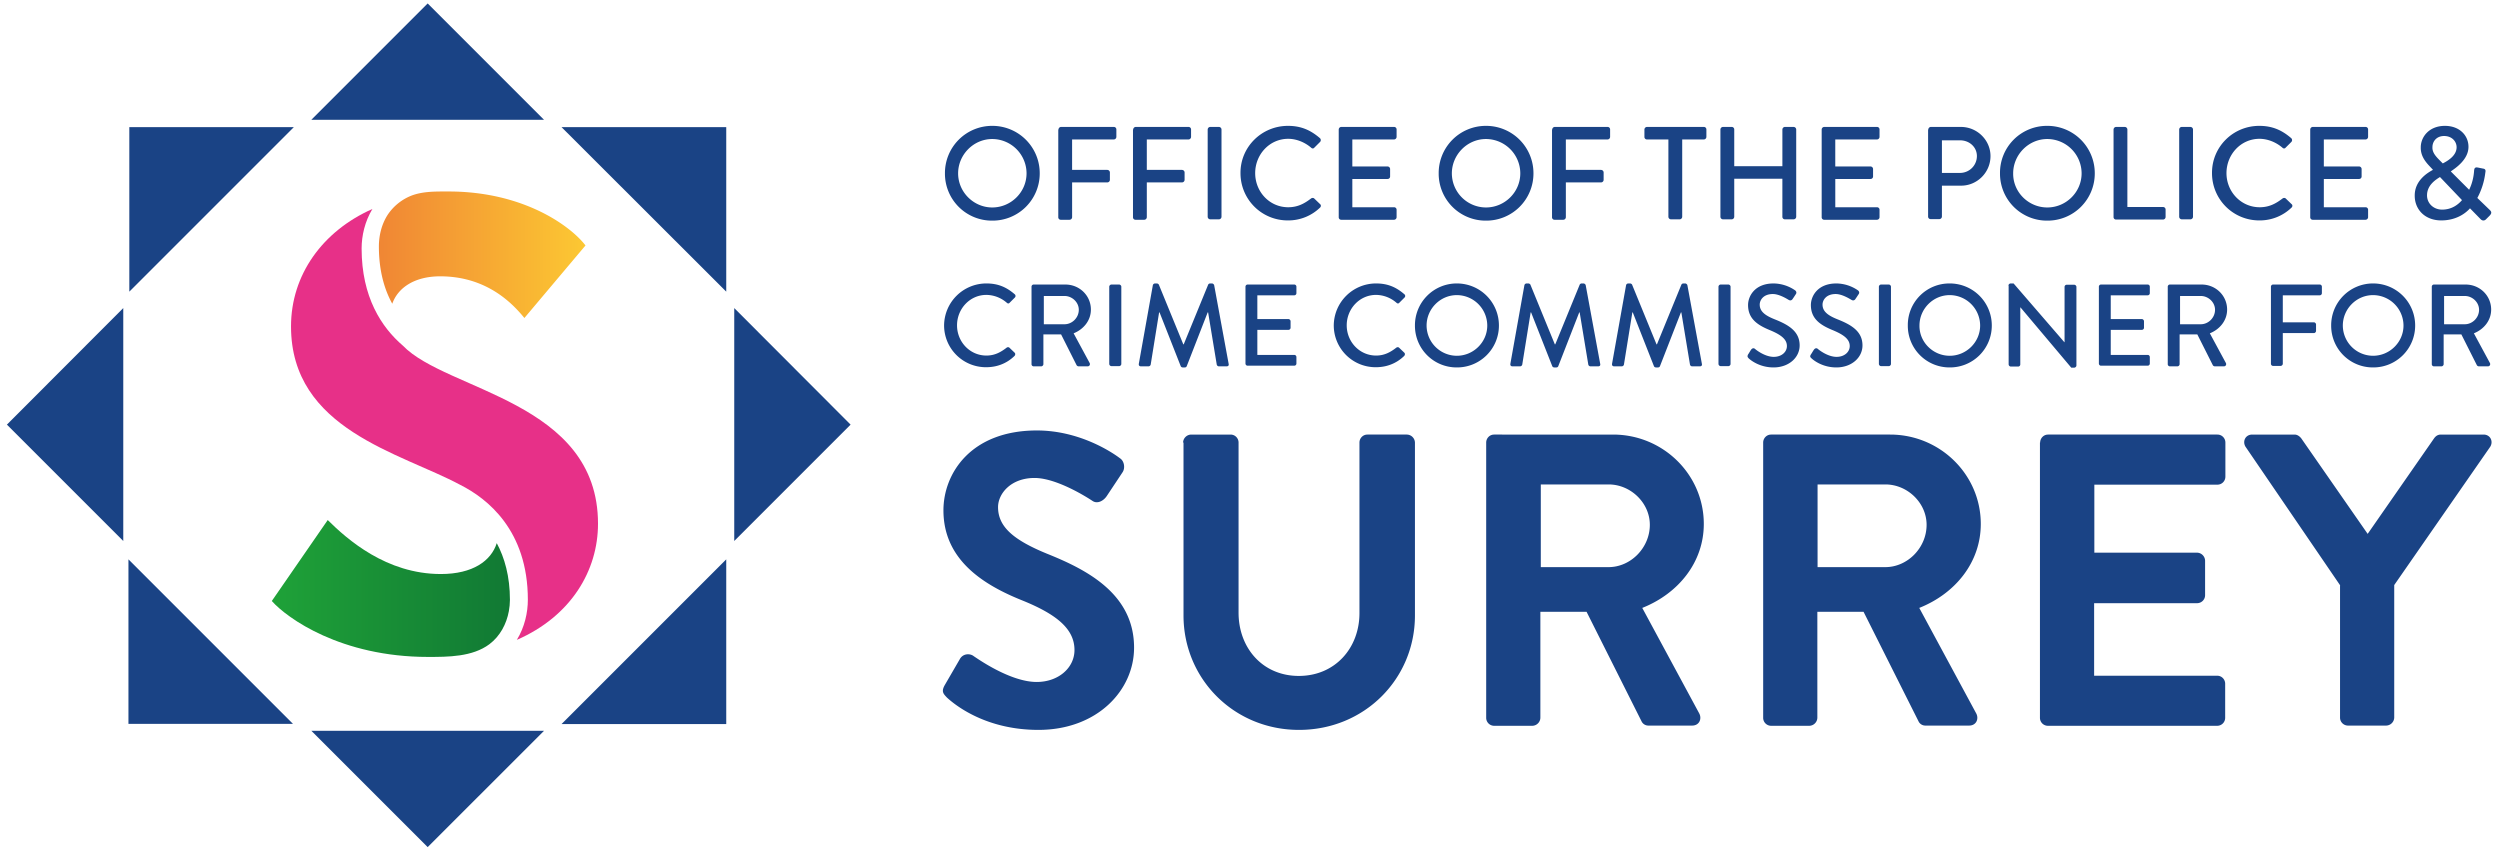 <svg width="221" height="75" viewBox="0 0 221 75" xmlns="http://www.w3.org/2000/svg">
    <defs>
        <linearGradient x1=".039%" y1="49.948%" x2="100.019%" y2="49.948%" id="nj8cw55haa">
            <stop stop-color="#F08634" offset="0%"/>
            <stop stop-color="#F08634" offset="0%"/>
            <stop stop-color="#FCC833" offset="100%"/>
        </linearGradient>
        <linearGradient x1=".006%" y1="49.962%" x2="99.976%" y2="49.962%" id="wab8t24s9b">
            <stop stop-color="#1FA238" offset="0%"/>
            <stop stop-color="#117934" offset="100%"/>
        </linearGradient>
    </defs>
    <g fill-rule="nonzero" fill="none">
        <path d="M35.612 30.553c-1.89-1.622-3.645-4.293-3.645-8.587 0-1.126.286-2.386.954-3.493-4.428 1.966-7.195 5.84-7.195 10.382 0 9.122 9.676 11.164 14.962 14.008 2.386 1.202 5.974 4.007 5.974 10.152 0 1.145-.286 2.424-.973 3.55 4.809-2.1 7.175-6.145 7.175-10.267 0-10.84-13.378-11.718-17.252-15.745" fill="#E73088"/>
        <path fill="#1A4385" d="M11.432 11.24v14.542L25.974 11.24zM64.2 11.24H49.64L64.2 25.782zM11.355 63.989h14.543L11.355 49.447zM64.2 49.447l-14.56 14.56H64.2zM.61 37.538l10.287 10.286V27.233zM75.193 37.538 64.907 27.233v20.591zM37.807.305 27.52 10.592h20.573zM37.807 74.885 48.093 64.6H27.52z"/>
        <path d="M35.86 17.08a4.524 4.524 0 0 0-2.137 1.68c-.554.84-.802 1.85-.802 2.843 0 2.118.477 3.779 1.183 5.057.496-1.412 1.966-2.423 4.237-2.423 4.199 0 6.47 2.5 7.443 3.683l5.401-6.412c-1.298-1.699-5.458-4.771-12.1-4.771h-.4c-.955 0-1.928.019-2.825.343" fill="url(#nj8cw55haa)" transform="translate(.573 .19)"/>
        <path d="M23.455 52.939c1.355 1.527 6.126 4.943 13.798 4.943 1.794 0 3.932 0 5.44-1.126.934-.706 1.507-1.775 1.717-2.92.057-.325.095-.668.095-.992 0-2.1-.477-3.74-1.164-5.02-.496 1.565-2.118 2.73-4.943 2.73-4.828 0-8.282-3.073-10-4.772l-4.943 7.157z" fill="url(#wab8t24s9b)" transform="translate(.573 .19)"/>
        <g fill="#1A4385">
            <path d="M87.713 11.126a4.186 4.186 0 0 1 4.199 4.198 4.17 4.17 0 0 1-4.199 4.18 4.154 4.154 0 0 1-4.18-4.18 4.17 4.17 0 0 1 4.18-4.198zm0 7.214c1.66 0 3.034-1.355 3.034-3.016a3.042 3.042 0 0 0-3.034-3.034c-1.66 0-3.015 1.393-3.015 3.034 0 1.66 1.374 3.016 3.015 3.016zM93.572 11.45c0-.114.095-.229.229-.229h4.657a.22.22 0 0 1 .229.23v.648a.232.232 0 0 1-.23.23h-3.683v2.69h3.111c.115 0 .23.096.23.23v.648a.232.232 0 0 1-.23.229h-3.11v3.072a.232.232 0 0 1-.23.23h-.763a.22.22 0 0 1-.23-.23V11.45h.02zM100.175 11.45c0-.114.096-.229.23-.229h4.656a.22.22 0 0 1 .229.23v.648a.232.232 0 0 1-.23.23h-3.682v2.69h3.11c.115 0 .23.096.23.23v.648a.232.232 0 0 1-.23.229h-3.11v3.072a.232.232 0 0 1-.23.23h-.763a.22.22 0 0 1-.229-.23V11.45h.02zM106.76 11.45c0-.114.095-.229.228-.229h.764c.114 0 .229.096.229.23v7.71a.232.232 0 0 1-.23.228h-.763a.232.232 0 0 1-.229-.229v-7.71zM113.859 11.126c1.183 0 2.023.4 2.824 1.088a.237.237 0 0 1 .02.324l-.516.515c-.076.096-.19.096-.286 0-.554-.477-1.298-.782-2.023-.782-1.66 0-2.92 1.393-2.92 3.034 0 1.642 1.26 3.016 2.92 3.016.859 0 1.45-.344 2.004-.764.095-.076.21-.076.286-.019l.535.515c.095.077.076.23-.02.306a4.03 4.03 0 0 1-2.824 1.126 4.17 4.17 0 0 1-4.199-4.18c-.019-2.309 1.87-4.179 4.199-4.179zM118.344 11.45c0-.114.095-.229.229-.229h4.656a.22.22 0 0 1 .23.23v.648a.232.232 0 0 1-.23.23h-3.683v2.385h3.11c.115 0 .23.095.23.229v.649a.22.22 0 0 1-.23.229h-3.11v2.5h3.683a.22.22 0 0 1 .23.229v.648a.232.232 0 0 1-.23.23h-4.656a.22.22 0 0 1-.23-.23V11.45zM131.36 11.126a4.186 4.186 0 0 1 4.198 4.198 4.17 4.17 0 0 1-4.199 4.18 4.154 4.154 0 0 1-4.179-4.18 4.17 4.17 0 0 1 4.18-4.198zm0 7.214c1.66 0 3.034-1.355 3.034-3.016a3.042 3.042 0 0 0-3.035-3.034c-1.66 0-3.015 1.393-3.015 3.034a3.022 3.022 0 0 0 3.015 3.016zM137.218 11.45c0-.114.096-.229.23-.229h4.656a.22.22 0 0 1 .23.23v.648a.232.232 0 0 1-.23.23h-3.683v2.69h3.11c.115 0 .23.096.23.23v.648a.232.232 0 0 1-.23.229h-3.11v3.072a.232.232 0 0 1-.23.23h-.763a.22.22 0 0 1-.229-.23V11.45h.02zM147.505 12.328h-1.908a.22.22 0 0 1-.23-.229v-.649c0-.114.096-.229.23-.229h5.019a.22.22 0 0 1 .229.23v.648a.232.232 0 0 1-.23.23h-1.908v6.831a.232.232 0 0 1-.229.23h-.763a.232.232 0 0 1-.229-.23v-6.832h.02zM152.085 11.45c0-.114.096-.229.23-.229h.763a.22.22 0 0 1 .229.23v3.244h4.256V11.45c0-.114.095-.229.229-.229h.763c.115 0 .23.096.23.23v7.71a.232.232 0 0 1-.23.228h-.763a.22.22 0 0 1-.23-.229v-3.358h-4.255v3.358a.232.232 0 0 1-.23.23h-.763a.232.232 0 0 1-.229-.23v-7.71zM161.036 11.45c0-.114.096-.229.23-.229h4.656a.22.22 0 0 1 .229.23v.648a.232.232 0 0 1-.23.23h-3.683v2.385h3.111c.115 0 .23.095.23.229v.649a.22.22 0 0 1-.23.229h-3.11v2.5h3.683a.22.22 0 0 1 .229.229v.648a.232.232 0 0 1-.23.23h-4.656a.22.22 0 0 1-.229-.23V11.45zM170.464 11.45c0-.114.095-.229.229-.229h2.653c1.431 0 2.614 1.164 2.614 2.577 0 1.45-1.183 2.614-2.595 2.614h-1.699v2.73a.232.232 0 0 1-.229.228h-.763a.22.22 0 0 1-.23-.229v-7.69h.02zm2.805 3.836a1.49 1.49 0 0 0 1.489-1.488c0-.802-.668-1.393-1.489-1.393h-1.603v2.881h1.603zM180.98 11.126a4.186 4.186 0 0 1 4.198 4.198 4.17 4.17 0 0 1-4.198 4.18 4.154 4.154 0 0 1-4.18-4.18 4.146 4.146 0 0 1 4.18-4.198zm0 7.214c1.66 0 3.034-1.355 3.034-3.016a3.042 3.042 0 0 0-3.034-3.034c-1.66 0-3.016 1.393-3.016 3.034-.019 1.66 1.355 3.016 3.016 3.016zM186.839 11.45c0-.114.095-.229.229-.229h.763c.114 0 .229.096.229.23v6.85h3.149a.22.22 0 0 1 .229.23v.648a.232.232 0 0 1-.23.23h-4.14a.22.22 0 0 1-.23-.23V11.45zM192.64 11.45c0-.114.096-.229.23-.229h.763c.114 0 .229.096.229.23v7.71a.232.232 0 0 1-.23.228h-.763a.232.232 0 0 1-.229-.229v-7.71zM199.72 11.126c1.184 0 2.024.4 2.825 1.088a.237.237 0 0 1 .02.324l-.516.515c-.076.096-.19.096-.286 0-.554-.477-1.298-.782-2.023-.782-1.66 0-2.92 1.393-2.92 3.034 0 1.642 1.278 3.016 2.939 3.016.859 0 1.45-.344 2.004-.764.095-.076.21-.076.286-.019l.534.515c.096.077.077.23-.019.306a4.03 4.03 0 0 1-2.824 1.126 4.17 4.17 0 0 1-4.199-4.18c-.019-2.309 1.851-4.179 4.18-4.179zM204.225 11.45c0-.114.095-.229.229-.229h4.656a.22.22 0 0 1 .23.23v.648a.232.232 0 0 1-.23.23h-3.683v2.385h3.11c.115 0 .23.095.23.229v.649a.22.22 0 0 1-.23.229h-3.11v2.5h3.683a.22.22 0 0 1 .23.229v.648a.232.232 0 0 1-.23.23h-4.656a.22.22 0 0 1-.23-.23V11.45zM215.065 15.02V15l-.268-.286c-.458-.477-.82-.993-.801-1.699 0-.878.706-1.889 2.137-1.889 1.28 0 2.08.84 2.08 1.851 0 1.126-1.125 1.87-1.564 2.176l1.622 1.622c.248-.496.4-1.088.439-1.68.019-.248.095-.324.324-.286l.477.096c.268.038.21.248.191.362a6.278 6.278 0 0 1-.706 2.233l1.088 1.05c.134.133.248.267-.02.534l-.305.305c-.133.134-.324.153-.496-.038l-.916-.935c-.42.477-1.26 1.069-2.538 1.069-1.47 0-2.347-.993-2.347-2.176-.02-1.374 1.183-2.06 1.603-2.29zm.82 3.51c.84 0 1.413-.438 1.756-.84l-1.947-2.041c-.362.229-1.145.706-1.145 1.622 0 .725.592 1.26 1.336 1.26zm1.279-5.515c0-.496-.4-.992-1.107-.992-.649 0-1.03.458-1.03.992-.02.458.286.802.667 1.183l.249.249c.362-.191 1.221-.65 1.221-1.432zM87.198 25.057c1.05 0 1.794.344 2.5.954.095.077.095.21.019.287l-.458.458c-.077.095-.172.095-.267 0a2.797 2.797 0 0 0-1.794-.687c-1.47 0-2.596 1.24-2.596 2.69s1.126 2.672 2.596 2.672c.744 0 1.278-.305 1.775-.687.095-.076.19-.057.248-.019l.477.458c.076.077.057.21-.02.286-.705.687-1.583.993-2.5.993a3.698 3.698 0 0 1-3.72-3.702 3.739 3.739 0 0 1 3.74-3.703zM91.186 25.344c0-.096.077-.191.191-.191h2.806c1.24 0 2.252.973 2.252 2.213 0 .955-.63 1.737-1.527 2.1l1.412 2.614c.076.134 0 .305-.172.305h-.801a.22.22 0 0 1-.172-.095l-1.374-2.729h-1.565v2.634c0 .095-.095.19-.19.19h-.669a.191.191 0 0 1-.19-.19v-6.851zm2.92 3.32c.668 0 1.26-.572 1.26-1.279 0-.667-.592-1.22-1.26-1.22h-1.832v2.5h1.832zM98.057 25.344c0-.096.095-.191.19-.191h.688c.095 0 .19.095.19.19v6.833c0 .095-.095.19-.19.19h-.687a.205.205 0 0 1-.191-.19v-6.832zM101.912 25.21a.205.205 0 0 1 .19-.153h.173c.057 0 .152.058.171.115l2.157 5.267h.038l2.157-5.267c.019-.057.095-.115.171-.115h.172c.076 0 .172.077.191.153l1.279 6.946c.038.153-.039.23-.191.23h-.668a.205.205 0 0 1-.191-.153l-.763-4.618h-.039l-1.85 4.751a.173.173 0 0 1-.173.115h-.19c-.077 0-.153-.057-.172-.115l-1.87-4.751h-.039l-.744 4.618a.205.205 0 0 1-.19.152h-.669c-.152 0-.21-.095-.19-.229l1.24-6.946zM110.1 25.344c0-.096.076-.191.19-.191h4.122c.115 0 .191.095.191.19v.573c0 .095-.076.19-.19.19h-3.264v2.1h2.748c.095 0 .19.096.19.19v.573c0 .115-.095.191-.19.191h-2.748v2.214h3.263c.115 0 .191.095.191.19v.573c0 .096-.076.191-.19.191h-4.123a.191.191 0 0 1-.19-.19v-6.794zM121.645 25.057c1.05 0 1.794.344 2.5.954.096.077.096.21.02.287l-.458.458c-.077.095-.172.095-.268 0a2.797 2.797 0 0 0-1.794-.687c-1.47 0-2.595 1.24-2.595 2.69s1.126 2.672 2.595 2.672c.745 0 1.28-.305 1.775-.687.096-.076.191-.057.248-.019l.478.458c.076.077.057.21-.02.286-.706.687-1.584.993-2.5.993a3.698 3.698 0 0 1-3.721-3.702 3.739 3.739 0 0 1 3.74-3.703zM128.783 25.057a3.714 3.714 0 0 1 3.722 3.722 3.698 3.698 0 0 1-3.722 3.702 3.682 3.682 0 0 1-3.702-3.702 3.698 3.698 0 0 1 3.702-3.722zm0 6.393c1.47 0 2.691-1.202 2.691-2.671a2.7 2.7 0 0 0-2.69-2.691c-1.47 0-2.673 1.221-2.673 2.69a2.68 2.68 0 0 0 2.672 2.672zM134.757 25.21a.205.205 0 0 1 .19-.153h.172c.057 0 .153.058.172.115l2.156 5.267h.039l2.156-5.267c.02-.057.096-.115.172-.115h.172c.076 0 .172.077.19.153l1.28 6.946c.037.153-.039.23-.192.23h-.668a.205.205 0 0 1-.19-.153l-.764-4.618h-.038l-1.851 4.751a.173.173 0 0 1-.172.115h-.19c-.077 0-.153-.057-.173-.115l-1.87-4.751h-.038l-.744 4.618a.205.205 0 0 1-.191.152h-.668c-.153 0-.21-.095-.19-.229l1.24-6.946zM143.745 25.21a.205.205 0 0 1 .191-.153h.172c.057 0 .153.058.172.115l2.156 5.267h.039l2.156-5.267c.02-.057.096-.115.172-.115h.172c.076 0 .171.077.19.153l1.28 6.946c.037.153-.039.23-.192.23h-.668a.205.205 0 0 1-.19-.153l-.764-4.618h-.038l-1.851 4.751a.173.173 0 0 1-.172.115h-.19c-.077 0-.154-.057-.173-.115l-1.87-4.751h-.038l-.744 4.618a.205.205 0 0 1-.191.152h-.668c-.153 0-.21-.095-.191-.229l1.24-6.946zM151.914 25.344c0-.096.095-.191.19-.191h.688c.095 0 .19.095.19.19v6.833c0 .095-.095.19-.19.19h-.688a.205.205 0 0 1-.19-.19v-6.832zM154.528 31.336c.096-.134.172-.286.267-.42.096-.134.23-.172.344-.076.057.057.859.706 1.66.706.706 0 1.164-.44 1.164-.954 0-.611-.534-1.012-1.564-1.432-1.05-.439-1.87-.992-1.87-2.194 0-.802.61-1.909 2.251-1.909a3.43 3.43 0 0 1 1.909.61c.076.058.171.192.057.344-.076.115-.172.268-.267.401-.077.134-.21.191-.363.096-.076-.039-.801-.516-1.393-.516-.859 0-1.164.554-1.164.935 0 .592.458.955 1.317 1.298 1.202.477 2.213 1.05 2.213 2.31 0 1.068-.954 1.946-2.309 1.946-1.26 0-2.06-.668-2.214-.82-.057-.077-.133-.134-.038-.325zM160.082 31.336c.095-.134.172-.286.267-.42.095-.134.23-.172.344-.076.057.057.858.706 1.66.706.706 0 1.164-.44 1.164-.954 0-.611-.534-1.012-1.565-1.432-1.05-.439-1.87-.992-1.87-2.194 0-.802.61-1.909 2.252-1.909a3.43 3.43 0 0 1 1.908.61c.077.058.172.192.058.344-.077.115-.172.268-.268.401-.076.134-.21.191-.362.096-.077-.039-.802-.516-1.393-.516-.86 0-1.165.554-1.165.935 0 .592.458.955 1.317 1.298 1.203.477 2.214 1.05 2.214 2.31 0 1.068-.954 1.946-2.31 1.946-1.259 0-2.06-.668-2.213-.82-.076-.077-.153-.134-.038-.325zM166.094 25.344c0-.096.095-.191.19-.191h.687c.096 0 .191.095.191.19v6.833c0 .095-.095.19-.19.19h-.688a.205.205 0 0 1-.19-.19v-6.832zM172.353 25.057a3.714 3.714 0 0 1 3.722 3.722 3.698 3.698 0 0 1-3.722 3.702 3.682 3.682 0 0 1-3.702-3.702 3.674 3.674 0 0 1 3.702-3.722zm0 6.393c1.47 0 2.691-1.202 2.691-2.671a2.7 2.7 0 0 0-2.69-2.691c-1.47 0-2.673 1.221-2.673 2.69-.019 1.47 1.203 2.672 2.672 2.672zM177.544 25.248c0-.095.096-.19.191-.19h.267l4.485 5.19h.02v-4.885c0-.096.076-.191.19-.191h.668c.096 0 .191.095.191.19v6.947c0 .096-.095.191-.19.191h-.268l-4.485-5.324h-.019v5.038c0 .095-.076.19-.19.19h-.65a.205.205 0 0 1-.19-.19v-6.966h-.02zM185.54 25.344c0-.096.077-.191.192-.191h4.122c.114 0 .19.095.19.19v.573c0 .095-.076.19-.19.19h-3.264v2.1h2.749c.095 0 .19.096.19.19v.573c0 .115-.095.191-.19.191h-2.749v2.214h3.264c.114 0 .19.095.19.19v.573c0 .096-.076.191-.19.191h-4.122a.191.191 0 0 1-.191-.19v-6.794zM191.629 25.344c0-.096.076-.191.19-.191h2.806c1.24 0 2.252.973 2.252 2.213 0 .955-.63 1.737-1.527 2.1l1.413 2.614c.076.134 0 .305-.172.305h-.802a.22.22 0 0 1-.172-.095l-1.374-2.729h-1.565v2.634c0 .095-.095.19-.19.19h-.668a.191.191 0 0 1-.191-.19v-6.851zm2.92 3.32c.668 0 1.26-.572 1.26-1.279 0-.667-.592-1.22-1.26-1.22h-1.832v2.5h1.832zM200.751 25.344c0-.096.077-.191.191-.191h4.122c.115 0 .191.095.191.19v.573c0 .095-.076.19-.19.19H201.8v2.386h2.748c.095 0 .19.096.19.191v.573c0 .095-.095.19-.19.19h-2.748v2.71c0 .096-.096.191-.191.191h-.668a.191.191 0 0 1-.19-.19v-6.813zM209.778 25.057a3.714 3.714 0 0 1 3.722 3.722 3.698 3.698 0 0 1-3.722 3.702 3.682 3.682 0 0 1-3.702-3.702 3.698 3.698 0 0 1 3.702-3.722zm0 6.393c1.47 0 2.691-1.202 2.691-2.671a2.7 2.7 0 0 0-2.69-2.691c-1.47 0-2.673 1.221-2.673 2.69a2.68 2.68 0 0 0 2.672 2.672zM214.97 25.344c0-.096.076-.191.19-.191h2.806c1.24 0 2.252.973 2.252 2.213 0 .955-.63 1.737-1.527 2.1l1.412 2.614c.076.134 0 .305-.172.305h-.801a.22.22 0 0 1-.172-.095l-1.374-2.729h-1.565v2.634c0 .095-.096.19-.19.19h-.669a.191.191 0 0 1-.19-.19v-6.851zm2.92 3.32c.667 0 1.259-.572 1.259-1.279 0-.667-.592-1.22-1.26-1.22h-1.832v2.5h1.832zM83.533 60.534l1.317-2.27c.287-.516.916-.516 1.24-.249.192.115 3.169 2.271 5.554 2.271 1.909 0 3.34-1.24 3.34-2.824 0-1.87-1.584-3.168-4.676-4.409-3.454-1.393-6.908-3.606-6.908-7.938 0-3.264 2.424-7.062 8.263-7.062 3.741 0 6.623 1.909 7.348 2.462.363.23.477.84.23 1.222l-1.394 2.099c-.286.439-.84.744-1.279.439-.286-.191-3.091-2.023-5.114-2.023-2.1 0-3.226 1.393-3.226 2.576 0 1.737 1.355 2.901 4.332 4.122 3.57 1.432 7.692 3.57 7.692 8.302 0 3.779-3.264 7.27-8.455 7.27-4.638 0-7.348-2.175-8.092-2.862-.324-.343-.515-.534-.172-1.126zM104.584 39.122a.73.73 0 0 1 .706-.706h3.492c.401 0 .707.324.707.706V54.16c0 3.13 2.137 5.592 5.324 5.592 3.206 0 5.363-2.462 5.363-5.554V39.122c0-.362.286-.706.706-.706h3.493a.73.73 0 0 1 .706.706v15.286c0 5.592-4.447 10.115-10.249 10.115-5.763 0-10.21-4.523-10.21-10.115V39.122h-.038zM131.379 39.122c0-.362.286-.706.706-.706H142.6c4.409 0 8.016 3.53 8.016 7.9 0 3.379-2.233 6.146-5.44 7.424l5.04 9.333c.247.477 0 1.068-.63 1.068h-3.856a.67.67 0 0 1-.591-.324l-4.886-9.733h-4.084v9.37a.73.73 0 0 1-.706.706h-3.378a.704.704 0 0 1-.706-.706V39.122zm10.82 11.012c1.947 0 3.646-1.699 3.646-3.74 0-1.947-1.699-3.57-3.645-3.57h-5.993v7.31h5.993zM155.864 39.122c0-.362.286-.706.706-.706h10.516c4.408 0 8.015 3.53 8.015 7.9 0 3.379-2.232 6.146-5.439 7.424l5.039 9.333c.248.477 0 1.068-.63 1.068h-3.855a.67.67 0 0 1-.592-.324l-4.885-9.733h-4.085v9.37a.73.73 0 0 1-.706.706h-3.378a.704.704 0 0 1-.706-.706V39.122zm10.802 11.012c1.947 0 3.645-1.699 3.645-3.74 0-1.947-1.698-3.57-3.645-3.57h-5.993v7.31h5.993zM180.35 39.122c0-.362.286-.706.706-.706h14.962c.401 0 .706.324.706.706v3.015a.704.704 0 0 1-.706.707H185.14v6.011h9.084a.73.73 0 0 1 .706.706v3.054c0 .4-.324.706-.706.706h-9.103v6.412h10.878c.4 0 .706.324.706.706v3.015a.704.704 0 0 1-.706.706h-14.962a.704.704 0 0 1-.706-.706V39.122h.019zM206.877 51.756 198.5 39.485c-.286-.477 0-1.069.592-1.069h3.74c.287 0 .478.19.592.324l5.878 8.455 5.878-8.455c.115-.152.286-.324.592-.324h3.779c.591 0 .877.592.591 1.069l-8.492 12.233v11.717a.73.73 0 0 1-.707.706h-3.378a.704.704 0 0 1-.706-.706v-11.68h.02z"/>
        </g>
    </g>
</svg>
